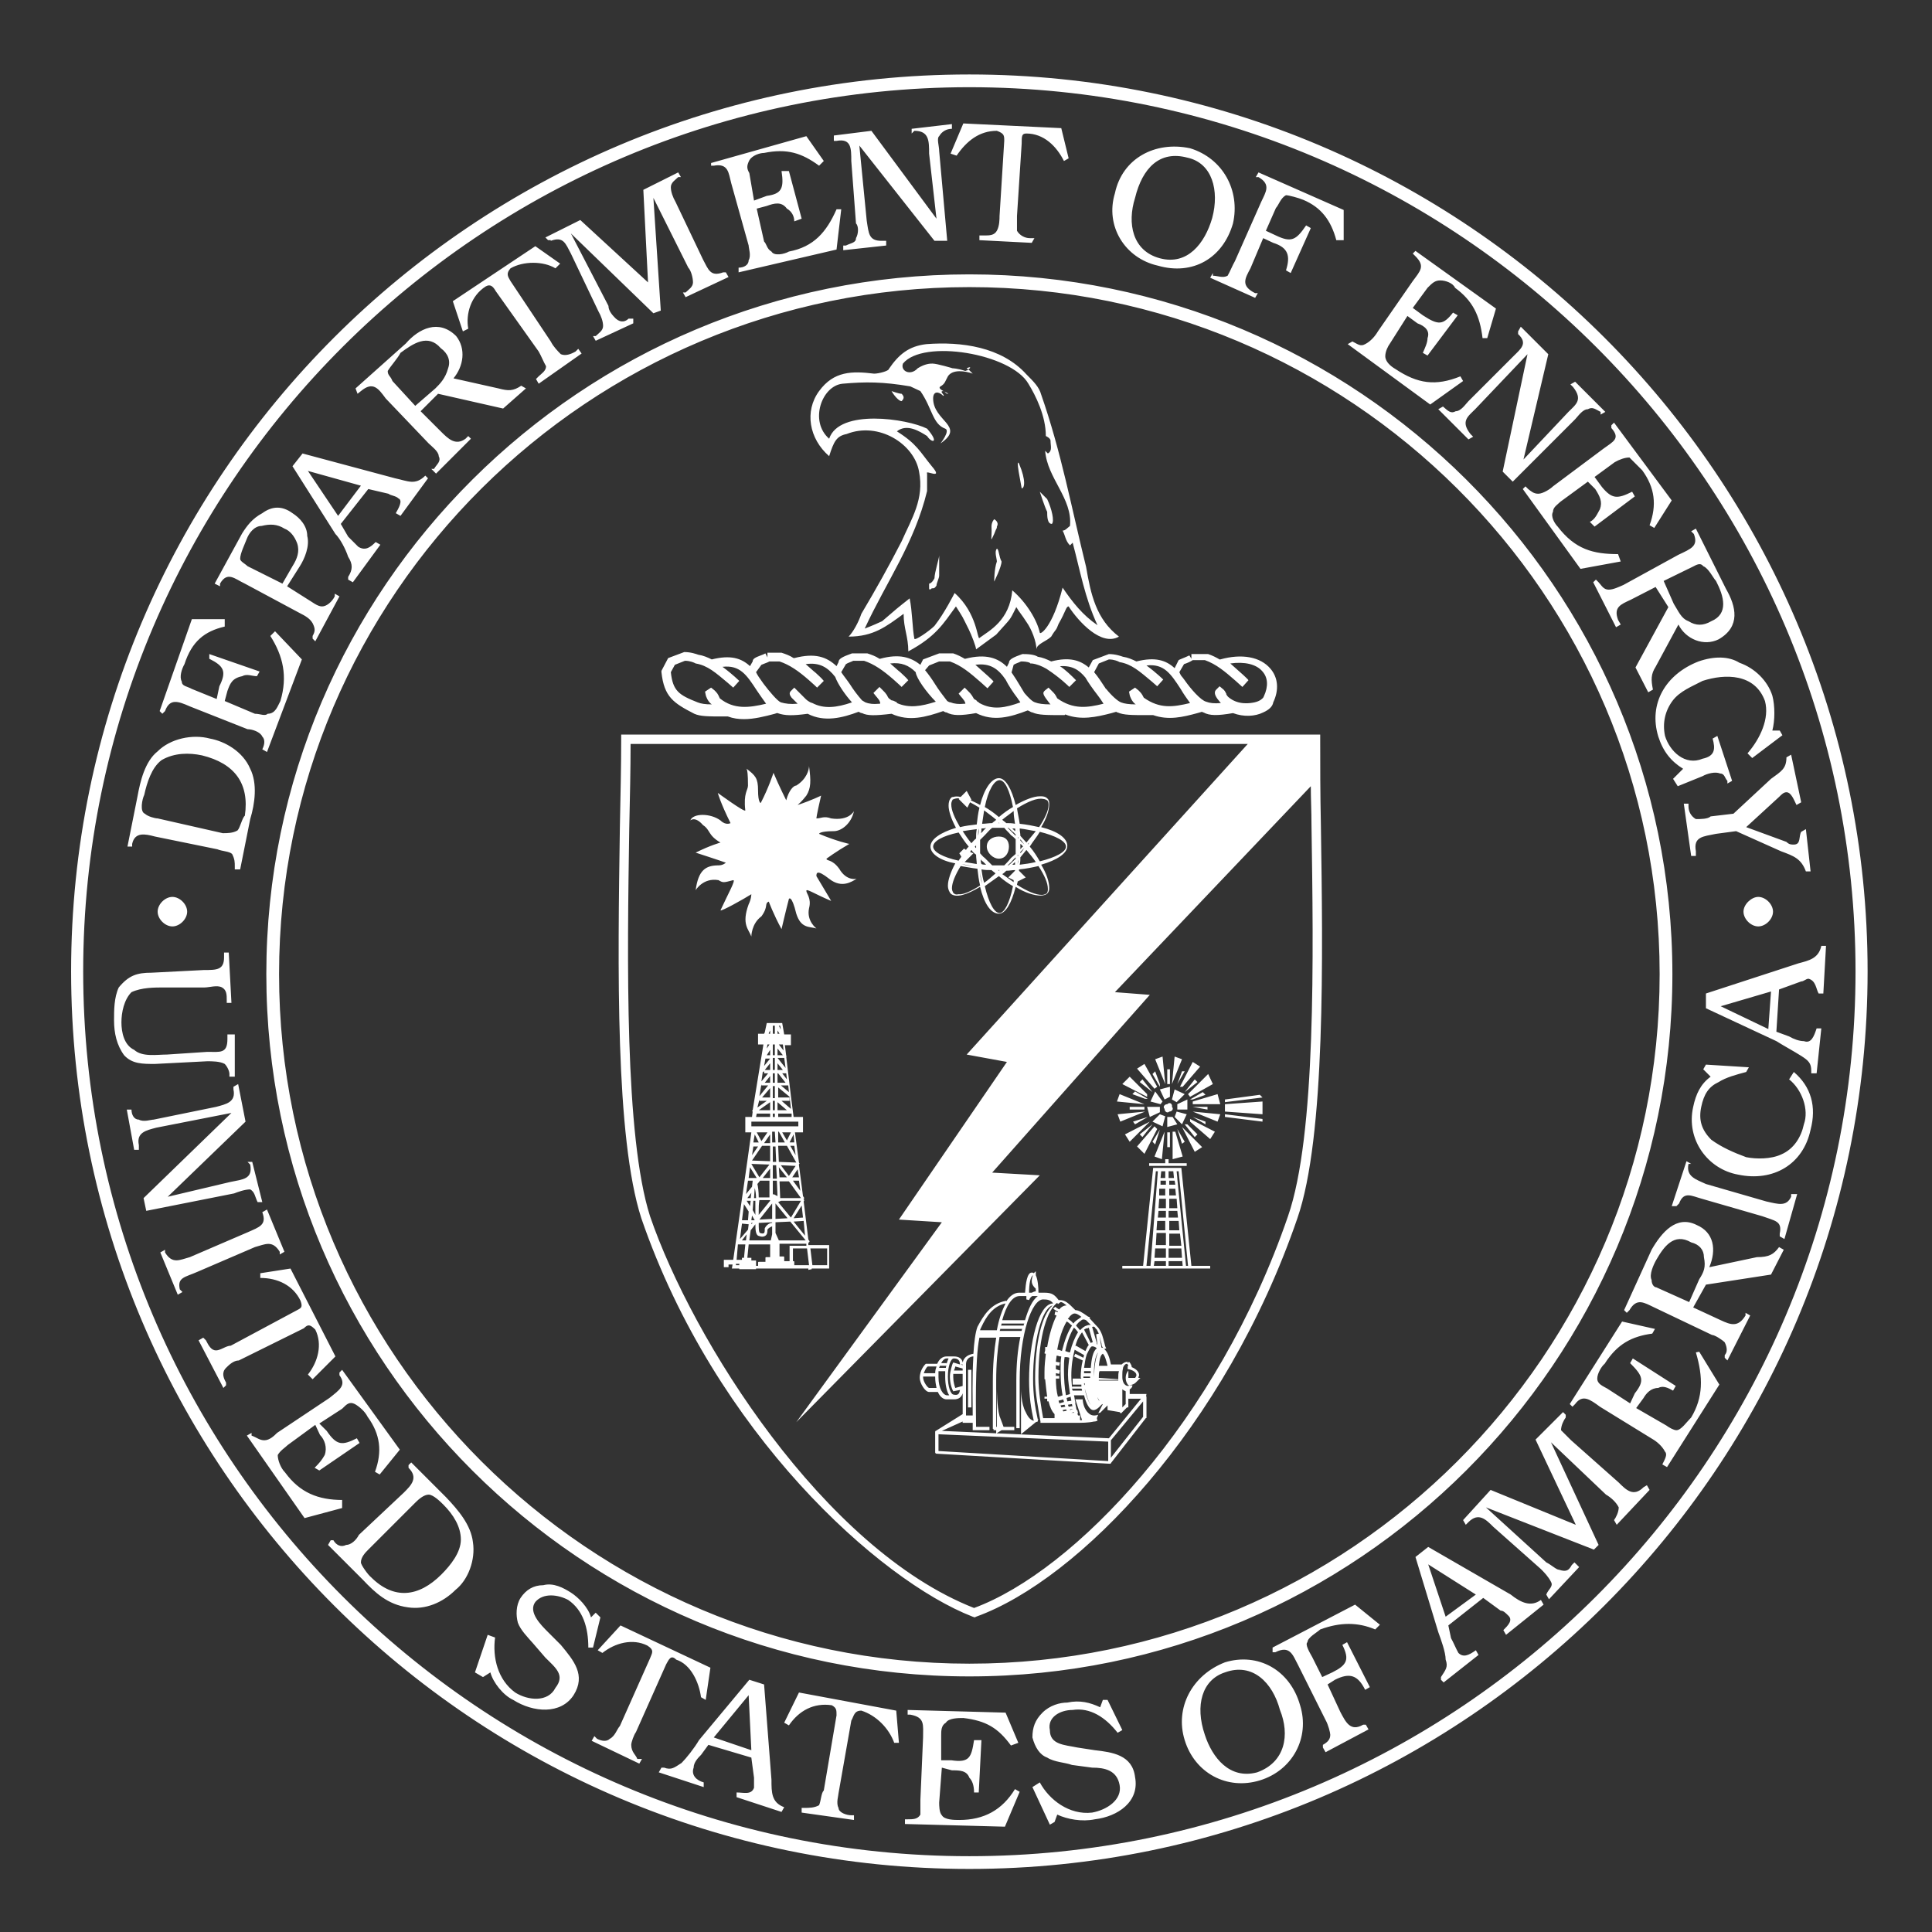 <svg xmlns="http://www.w3.org/2000/svg" xml:space="preserve" viewBox="0 0 288 288"><rect x="0" y="0" width="288" height="288" fill="#333333" stroke="none"/><path d="M150.4 126.2c0 .9-.5 1.8-1.5 1.8-.9 0-1.8-.9-1.8-1.8 0-1 .9-1.5 1.8-1.5 1 0 1.5.6 1.5 1.5m32.2 39.5 5.6.4v-1.9l-5.6.4zm0-1.8v.4l5.6-.7-.4-.4zm0 2.6 5.6.7v-.4l-5.6-.7zm-8.2-3V162l-1.5.4.7 1.5zm-.4 3v1.5l1.5-.4-.7-1.1zm1.5-1.1h1.5v-1.5l-1.5.7zm-4.1 1.1 1.5-.7v-.8H171zm5.2-3.4-1.5-.7-.4 1.5.7.4zm-3.3 1.1-1.1-1.5-.7 1.5 1.5.4zm1.8 2.3 1.1 1.1.7-1.5-1.5-.4zm-2.2-.4-1.1 1.1 1.5.7.4-1.5zm1.1-1.5c-.4 0-.7.4-.4.7 0 .4.4.7.7.4.4 0 .7-.4.4-.7.1-.4-.3-.8-.7-.4m3.8-.7 1.9-.7-.4-.4-1.9 1.1zm-4.5-6.4-1.1.4 1.5 3.7zm1.1 1.9h-.4v2.2h.4zm.7-1.9-.4 4.1 1.5-3.7zm3 3.4-1.5 1.9 1.9-1.5zm-.7 2.6 3.4-1.9-.7-1.5-3 3zm-1.9-1.9 1.1-1.9h-.4zm.8.4 2.6-3-1.1-.7-1.9 3.7zm-3.4-.4-.7-1.9-.4.4 1.1 1.9zm-2.2 4.1-4.1.4.4 1.1zm-2.3-.3h2.2v-.4h-2.2zm-1.5-2.3-.4 1.1 4.1.4zm3-1.8 1.9 1.5-1.5-1.9zm2.6.7-1.9-3.4-1.1.7 2.6 3zm-3.7 1.1 1.9.7h.4l-1.9-1.1zm2.2 0-2.6-2.6-1.1 1.1 3.7 1.9zm-1.8 4.5 1.9-1.1-2.2.7zm5.6 1.1v4.1l1.5-.4-1.1-3.7zm-.8 2.3h.4v-2.2h-.4zm-.4-2.3-1.5 3.7 1.1.4zm-3.3.8 1.5-1.9-1.9 1.5zm-1.9.7 3-3-3.7 1.9zm3.4 0 .4.4.7-2.2zm.7-1.9-.4-.4-2.6 3 1.1 1.1zm4.1 1.9-1.1-1.9.7 2.2zm1.2-6v.4h4.1l-.4-1.5zm0 .8 2.2.4v-.4zm3.7 2.2.4-1.1-4.1-.4zm-4.9.4 1.5 1.9.4-.4-1.5-1.5zm2.6 3.4-3-3 1.9 3.7zm-1.4-4.5 1.9 1.1v-.4zm-.4.7 3 2.6.7-1.1-3.7-1.9zm-66.2-52.6c.1 0 .1.1.2.1-.1-.1-.2-.1-.2-.1m.8 18.7s0 .7-.4 1.5c-1.1 3 0 3.7.4 4.8 0 0 0-1.9 1.5-3 1.1-1.5.4-1.9 1.1-2.2 0 0 .7 1.9 1.9 4.1 0 0 .7-3 1.1-4.5 0 0 .4-.7 1.1 2.2.7 2.2 1.9 1.9 3 2.2 0 0-1.5-1.1-1.1-3 .4-1.5-.4-2.2-.4-2.6s1.1.4 3.7 1.5c0 0-.4-.7-2.2-3.7 0-.4 0-1.1 1.9.4s3.4.4 4.1 0c0 0-1.5.4-2.6-1.5-1.1-1.5-1.9-1.1-1.9-1.5 0 0 1.5-1.1 3.4-2.2 0 0-1.9-.4-4.5-1.5 0 0 0-.4 2.2-.4 1.1 0 2.6-1.1 3-3 0 0-.7 1.5-3.4 1.1-1.1-.4-1.5 0-2.2 0 0 0 0-.4.7-3.4 0 0-1.4.7-3.5 1.4.2-.2.6-.5 1.3-1.4.7-1.1.7-2.2.4-4.4 0 .5-.3 1.9-1.9 2.9-.4 0-1.1.7-1.5 2.2 0 0-1.1-2.2-1.9-4.1 0 0-.7 2.2-1.9 4.5 0 0-.4 0-.4-1.9 0-1.8-.4-2.2-1.7-3.2.1.2.2.8.2 2.5 0 .7-.7 1.1-.4 3.7 0 .4-4.1-2.6-4.1-2.6s.4 1.5 1.9 4.5c0 0-.7.4-1.5-.4-1.5-1.1-4.1-1.1-4.5 0 0 0 .7-.7 1.9.7 1.1.7.7 1.5 2.6 2.6 0 0-1.5.4-3.7 1.5 0 0 3.4 1.1 4.5 1.5 0 0-.4.4-1.1.4-1.9 0-3 .7-3.4 3.7 0 0 1.1-1.9 3.4-1.5.7.4.7.4 2.2 0 .4 0-.7 1.9-1.9 4.5.1.2 3.5-1.7 4.6-2.4m8.6-19c0-.2 0-.3 0 0m22-91.1c1.5-2.2 3.4-3.7 6-3.7 1.1.4 1.1.7 1.1 1.5l-.7 11.2c0 .4 0 1.5-.4 2.2s-1.1.7-1.9.7h-.7v.7l7.8.4.4-.7h-.7c-.7 0-1.5-.4-1.9-1.1v-2.2l.7-10.8c0-1.1 0-1.5.7-1.5 2.6 0 4.5 1.9 5.6 4.1l.7-.4-1.1-4.5-14.6-.7-1.9 4.5zm23.6 5.6c1.1-5.2 6-7.8 11.2-6.7 4.9 1.5 7.5 6.3 6.4 11.2-1.5 5.2-6 7.8-11.2 6.3-4.9-1.1-7.9-5.9-6.4-10.8m6.7 9.7c4.1 1.1 6.7-2.2 7.8-6 1.1-4.1 0-8.2-3.7-9-4.1-1.1-6.7 1.5-7.8 6-1.2 3.8-.4 7.9 3.7 9m11.2.4c-.4.7-.7 1.5-1.1 2.2-.7.4-1.5 0-2.2 0v-.4l-.4.7 6.7 3 .4-.7h-.4c-2.2-1.1-1.5-2.2-.7-3.7l1.9-4.5 1.5.7c2.2.7 2.6 1.9 1.9 4.1l.7.4 3-6.7-.7-.4c-1.5 2.2-2.2 2.6-4.5 1.5l-1.5-.7 1.5-3.4c.4-.4.7-1.5 1.5-1.9.4 0 1.9.4 2.6.7 2.6 1.1 4.1 3 4.9 6h1.1v-4.5l-12.7-5.6-.4.7h.4c1.9 1.1 1.1 2.2.4 3.7zm34 17.9-.4-.7c-3.7 1.5-6.4 1.1-9.7-1.1-.7-.4-1.5-1.1-1.5-1.9 0-.7.4-1.5.7-1.9l2.6-4.1 1.5 1.1c1.1.4 1.9 1.1 1.5 2.2 0 .7-.4 1.5-.7 2.2l.7.4 4.5-6-.7-.4c-1.5 1.9-2.2 1.9-4.5.4l-1.5-1.1 2.2-3c.7-.7 1.1-1.1 1.9-1.1s1.9.4 2.2 1.1c2.6 1.9 3.7 4.1 4.1 7.5h.7L223 46l-12-8.6-.4.4.4.4c1.5 1.5.7 2.2-.4 3.7l-5.2 7.5c-.4.7-1.1 1.5-1.9 1.9-.7.4-1.1 0-1.9-.4l-.7.4 12.3 9zm7.5-3.7-6.7 6.7c-.4.4-1.1 1.5-1.9 1.5-.7.4-1.1 0-1.9-.7l-.7.4 4.5 4.5.7-.4-.4-.4c-1.5-1.9-.4-2.6.7-3.7l7.8-8.2-3.7 17.5 1.5 1.5 9.3-9.3c.4-.4 1.1-1.5 1.9-1.5.7-.4 1.1 0 1.9.4v.4l.7-.4-4.5-4.5-.7.4.4.4c1.5 1.9.4 2.6-.7 3.7l-6.7 7.1 3.7-15.7-4.1-4.1-.4.7v.4c1.5 1.4.4 2.2-.7 3.3M239 66.9l-7.5 5.6c-.4.4-1.5 1.1-2.2 1.1s-1.1-.4-1.5-.7l-.4-.4-.4.4 8.6 11.9 6-1.1-.4-1.1c-3.7 0-6.4-.7-9-4.1-.4-.4-1.1-1.5-.7-2.2 0-.7.7-1.1 1.1-1.5l4.1-3 1.1 1.1c.7 1.1 1.1 1.9.7 3-.4.7-.7 1.5-1.5 1.9l.7.7 6-4.5-.4-.7c-2.2 1.1-3 1.1-4.5-.7l-1.1-1.5 3-2.2c.7-.4 1.5-.7 2.2-.7l1.9 1.9c1.9 2.6 2.2 5.2 1.1 8.2l.7.4 2.6-4.1-8.6-11.6-.4.4v.4c1.4 1.6.3 2-1.2 3.1m13.5 12.7-.4-.4.7-.4 4.5 9c1.5 2.6 2.2 5.6-1.1 7.5-2.2 1.1-4.9 0-6-2.2l-3.4 6.3c-.7 1.1-.7 1.9-.4 3.4l-.7.4-1.9-3.7 4.9-9-1.9-3-3.7 1.9c-1.5.7-2.6 1.1-1.9 3l.4.7-.7.4-3.4-6.7.4-.4.4.4c.4.4.7 1.1 1.5 1.1.7 0 1.5-.4 2.2-.7l8.2-4.5c1.9-.9 3-1.3 2.3-3.1m0 4.8-4.5 2.2 1.5 3.4c.7 1.1 1.1 2.2 2.2 2.6 1.1.7 2.2.7 3.4 0 2.6-1.1 1.9-3.7.7-6-.4-.4-1.1-1.9-1.9-2.2-.3-.4-.7-.4-1.4 0m.7 14.2c-4.9 1.9-7.5 6.3-6 11.2.7 2.2 1.9 3.7 3.7 4.8l-1.5 1.5.7 1.1 3.7-1.5c.7-.4 1.9-.7 2.6-.4.7 0 .7.7 1.1 1.1v.4l.7-.4-2.2-6.7-.7.4c.4 1.5.4 2.6-1.5 3-2.6 1.1-4.9-1.1-5.6-3.4-.4-1.9 0-3.7 1.1-5.2s3-2.2 4.5-3c3.4-1.1 7.8-1.1 9.3 3 .7 2.6-.7 5.6-2.6 7.8l.7.7 4.5-3.4-.4-.7h-1.1c.4-1.5.4-3.7 0-5.2-.7-2.2-2.6-4.1-4.9-4.9-1.6-1-3.8-1-6.1-.2m10.8 17.5-5.6 5.2-3.4.4c-.4.4-1.5.4-2.2.4-.7-.4-1.1-1.1-1.1-1.9v-.4h-.7l1.1 7.8h.7v-.7c-.4-2.2 1.1-2.2 3-2.6l3-.4 6.7 3c1.9.7 3 1.1 3.7 3h.7l-.7-6.3-.7.4c-.4.7 0 1.9-1.1 1.9-.4 0-.7 0-1.1-.4l-6-2.2 4.9-4.5c.4-.4.7-.7 1.1-.7.7 0 1.1 1.1 1.5 1.9l.7-.4-1.5-7.1-.7.4c0 1.7-.8 2.1-2.3 3.2M19.7 126.2H19l1.5-7.5c.4-2.2 1.1-5.2 3-6.7 1.9-1.9 5.2-2.6 7.8-1.9 2.2.4 4.9 1.9 6 4.5 1.1 2.2.7 5.2 0 7.5l-1.5 7.5H35v-.4c0-.7 0-1.1-.4-1.9-.4-.4-1.5-.4-2.2-.7l-9.3-1.9c-1.5-.4-3-.7-3.4 1.1zm1.9-4.9c.4.4 1.5.7 1.9.7l9.7 2.2c.7 0 1.5 0 2.2-.4.4-.4.7-1.9 1.1-2.2.7-4.8-1.5-7.8-6.4-9-1.9-.4-4.1-.4-6 .7-1.5 1.1-2.2 3.4-2.6 5.2-.3.6-.7 2.5.1 2.8m3-15.3c.7-1.9 1.9-1.5 3.7-.7l8.6 3.4c.7 0 1.9.4 2.2 1.1.4.4.4 1.1 0 1.9l.7.4L45 98.3l-4-4.2-.7.7c1.9 3 2.6 6 1.5 9.7-.4.7-.7 1.9-1.9 1.9-.4.4-1.1 0-1.9 0l-4.5-1.9.4-1.5c.4-1.1.7-1.9 2.2-2.2.7-.4 1.5 0 2.2 0l.4-.7-7.5-2.6v.7c2.2 1.1 2.6 1.9 1.5 4.1l-.4 1.9-3.7-1.5c-.7-.4-1.5-.4-1.5-1.1-.4-.7 0-1.9.4-2.6 1.1-3.4 3-4.9 6-5.6v-1.1h-4.9L23.8 106l.4.4zm8.2-18.6L32 87l4.1-7.5c.7-1.1 1.5-2.2 3-3q2.25-1.65 4.5 0c1.1.7 2.2 1.9 2.2 3.4.4 1.5-.4 3.4-1.1 4.5l-1.9 3 3 1.9c.7.4 1.5 1.1 2.2 1.1s1.5-.7 1.9-1.5v-.4l.7.4-3.6 6.7-.4-.4v-.4c.4-.7.4-1.1 0-1.9-.4-.7-1.1-1.1-1.9-1.5L36.5 87c-1.5-.7-2.6-1.9-3.7 0zm3-4.1c0 .4.7.7 1.1 1.1l5.2 2.6 1.5-2.6c.7-1.1 1.1-2.2.7-3.4-.4-1.1-1.1-1.9-1.9-2.2-1.1-.7-2.2-.7-3.4-.4-1.1 0-1.9 1.1-2.2 1.9s-1 2.2-1 3M50 79.6l-6.4-10.1 1.5-1.9 13.8 3.7c1.9.4 3 1.1 4.5-.4l.4.4-4.1 5.6-.7-.4c.4-.7 1.1-1.9.4-2.2-.4-.4-1.1-.4-1.5-.7l-3-.7-4.1 5.2 1.1 1.9 1.5 1.5c1.1.7 1.9 0 2.6-.7l.7.4-4.1 5.6-.7-.4V86c.7-1.1.7-1.9 0-3-.4-1.2-1.2-2.7-1.9-3.4m-4.1-9.4 4.5 6.7 3.4-4.5zm7.4-11.5-.3-.8 7.5-6.7c1.9-2.2 4.9-3.7 7.5-1.1 1.5 1.9 1.1 4.5-.4 6.3l6.7 1.5c1.5.4 2.2.4 3.4-.4l.7.4-3.4 3-9.7-2.2-2.6 2.6 3 3c1.1 1.1 2.2 2.2 3.7 1.1l.4-.4.4.4-5.2 5.2-.7-.7h.4c.4-.7 1.1-1.1.7-1.9 0-.7-1.1-1.5-1.5-1.9l-6.4-6.7c-1.1-1.5-1.9-2.6-3.7-1.1zm4.5-3.4c0 .7.4.7.7 1.5l3.4 3.7 3-2.6c.7-.7 1.5-1.5 1.9-3 .4-1.1 0-2.2-1.1-3-1.9-2.2-4.1-.7-6 .7-.4.8-1.5 2-1.9 2.7m12-6.3c-.4-2.2.4-4.9 2.6-6.3.7-.4 1.1 0 1.5.7l6.4 9c.4.7.7 1.5 1.1 2.2 0 .7-.7 1.1-1.1 1.5l-.4.4.4.7 6.4-4.5-.5-.7-.4.4c-.7.4-1.5.7-2.2.4-.4-.4-1.1-1.1-1.5-1.9l-6-9c-.4-.7-.7-1.1 0-1.9 1.9-1.1 4.9-1.1 6.7 0l.7-.7-3.7-2.6-12.3 8.2 1.5 4.5zm12.3-13.1c1.9-.7 2.2.4 3 1.9l4.1 8.6c.4.7.7 1.5.7 2.2s-.7 1.1-1.1 1.5h-.4l.4.7 5.6-2.6v-.7h-.7c-.4.4-1.1.7-1.9 0-.4-.4-1.1-1.1-1.1-1.9l-5.6-10.8 12.3 11.9 1.1-.4-1.1-16.8 5.2 10.4c.4.4.7 1.5.7 2.2s-.7 1.1-1.1 1.5h-.4l.4.7 6.4-3-.4-.7h-.4c-1.9.7-2.2-.4-3-1.9l-4.1-8.6c-.4-.7-.7-1.5-.7-2.2s.7-1.1 1.1-1.5h.4l-.4-.7-5.2 2.6.7 13.8-10.1-9.3-5.2 2.6.4.4h.4zm26.9-8.6 2.6 9.3c0 .4.4 1.5 0 2.2 0 .7-.7 1.1-1.5 1.1v.7l14.6-3.4.7-6h-.7c-1.5 3.4-3.4 5.6-7.1 6.3-.7.4-2.2.7-2.6 0-.7-.4-.7-1.1-1.1-1.5l-1.1-4.9 1.5-.4c1.1-.4 2.2-.7 3 .4.7.4 1.1 1.1 1.1 1.9l1.1-.4-1.9-7.1h-1.1c.4 2.6 0 3.4-2.2 3.7l-1.9.7-.7-4.1c-.4-.7-.4-1.1 0-1.9.4-.7 1.5-1.1 2.2-1.1 3.4-.7 5.6 0 8.2 1.9l.7-.7-2.6-3.7-14.2 4v.4h.4c2.2-.4 2.2 1.1 2.6 2.6m17.9-3.3.7 9.3c.4.4.4 1.5 0 2.2 0 .7-.7.7-1.5 1.1h-.4v.7l6.4-.7v-.7h-.7c-1.9 0-1.9-1.1-2.2-3l-1.1-11.2 11.2 14.2h1.9L140 22.5c0-.7-.4-1.9 0-2.2.4-.7 1.1-1.1 1.9-1.1v-.7l-6 .7v.7l.4-.4c2.2 0 2.2 1.5 2.2 3.4l1.1 9.7-9.7-13.1-5.6.7v.8h.4c2.2-.4 2.2 1.1 2.2 3M23.1 158.6l7.8-.4c.7 0 1.9 0 2.6.4.4.4.7 1.1.7 1.5v.4h.8v-6.3h-1.1v.7c0 2.2-1.1 1.9-3 1.9l-6 .4c-1.5 0-3.7.4-4.9-.7-1.5-.7-1.9-2.6-1.9-4.1s.4-3.4 1.5-4.5c1.5-.7 3.4-.7 4.9-.7h6c.7 0 1.9-.4 2.6 0s.7 1.1.7 1.9v.4h.7l-.4-7.5h-.7v.7c0 1.9-1.1 1.9-3 1.9l-7.8.4c-2.2 0-3.4.4-4.9 2.2-.7 1.5-.7 3.4-.7 4.9 0 1.9.4 3.7 1.5 5.2 1.2 1.3 2.7 1.3 4.6 1.3M143 271.3c-.7 0-2.2 0-2.6-.7-.4-.4-.4-1.5-.4-1.9l.4-5.2 1.5.4c1.1 0 2.2 0 2.6 1.1.4.4.7 1.1.7 2.2h.7l.4-7.8h-1.1c-.4 2.6-.7 3.4-3.4 3h-1.5v-3.7c0-.7 0-1.5.7-1.9.4-.7 1.9-.7 2.6-.7 3.4.4 5.2 1.5 7.1 4.1l1.1-.4-1.9-4.5-14.6-.4v.7h.4c2.2.4 1.9 1.5 1.9 3.4l-.4 9.3v2.2c-.4.7-1.1.7-1.9.7h-.4v.7l14.9.4 2.2-5.2-.7-.4c-1.9 3.1-4.6 4.6-8.3 4.6m-105.7-94c.7.4.7 1.1 1.1 1.9h.7l-1.5-6h-.7l.4.4c.4 2.2-1.1 2.2-3 2.6l-9.3 2.2 11.6-11.2-1.1-5.6-.7.4v.4c.4 1.9-1.1 2.2-2.6 2.6l-9.3 1.9c-.4 0-1.5.4-2.2 0-.7 0-1.1-.7-1.1-1.5h-.7l1.1 6h.7v-.7c-.4-1.9 1.1-2.2 2.6-2.6l11.2-2.2-13.1 12.7.4 1.9 13.1-2.6c.5-.2 1.6-.6 2.4-.6m-7.9 12.3 8.6-3.7c1.5-.4 2.6-1.1 3.7.7v.4l.7-.4-2.6-6.3-.7.4c.7 1.9-.4 2.2-2.2 3l-8.6 3.7c-1.5.4-2.6 1.1-3.7-.7v-.4l-.7.4 2.6 6.3.7-.4-.4-.4c-.4-1.8.8-1.8 2.6-2.6m17.6 8.6c1.1 2.2.4 4.8-1.1 6.7l.7.7 3.4-3.4-6.7-13.1-4.5.7v.7c2.6 0 4.9 1.1 6 3.4.4 1.1 0 1.1-.7 1.5l-9.7 5.2c-.7 0-1.5.7-2.2.7s-1.1-.7-1.5-1.5l-.4-.4-.7.4 3.7 7.1.4-.4v-.4c-.4-.7-.7-1.5 0-2.2.4-.4 1.1-1.1 1.9-1.1l9.7-4.8c.6-.6.9-.6 1.7.2m4.1 25.4c-3.7 0-6.4-1.1-8.6-4.1-.7-.7-1.1-1.9-1.1-2.6.4-.7 1.1-1.1 1.5-1.5l4.1-3 .7 1.5c.7.7 1.1 1.9.7 3-.4.7-.7 1.1-1.5 1.9l.7.4 6-4.1-.4-.7c-2.2 1.1-3 1.1-4.5-1.1l-1.1-1.1L51 210c.7-.7 1.1-1.1 1.9-.7.7.4 1.5 1.1 1.9 1.9 1.9 2.6 2.2 5.2 1.1 8.2l.7.4 3-3.7-8.6-11.9-.4.4v.4c1.1 1.5 0 2.2-1.5 3.4l-7.8 5.2c-.4.4-1.1 1.1-1.9 1.1-.7 0-1.1-.4-1.9-.7v-.4l-.7.4 8.6 12.3 5.6-1.5v-1.2zm19.4 6.3c.4 2.6-.7 5.6-2.6 7.1-1.9 1.9-4.5 3-7.1 2.6-3-.4-4.9-2.2-6.7-4.1l-5.2-5.2.4-.7h.4c.4.7 1.1 1.1 1.9.7.7 0 1.5-.7 1.9-1.5l6.7-6.3c1.1-1.1 2.2-2.2.7-3.7v-.4l.4-.4 5.2 5.2c1.8 1.9 3.7 4.1 4 6.7m-1.8-.4c0-1.9-1.1-3.7-2.6-5.2-.4-.4-1.5-1.5-2.2-1.5s-1.5.7-1.9 1.1l-7.1 7.1c-.4.4-1.1 1.1-1.1 1.9 0 .4 1.1 1.9 1.5 2.2 3.4 3.4 7.1 3 10.5-.4 1.4-1.4 2.9-3.3 2.9-5.2m16 9c2.2 1.5 3 4.1 3 7.1h.7l1.1-4.5-.7-.7-.7.7c-.4-1.5-1.9-3-3-3.7s-2.6-1.5-4.1-1.1c-1.5 0-2.6.7-3.4 1.9-.7 1.1-.7 2.6-.4 3.7.4 1.1 1.5 2.2 2.2 3l1.9 2.2c1.5 1.5 3 2.6 1.5 4.5-1.1 2.2-4.1 1.9-6 .7-2.6-1.9-3.4-5.2-3-8.2l-1.1-.4-1.9 5.6 1.2.7 1.1-.7c.4 1.5 1.9 3.4 3.4 4.1 3 1.9 7.1 2.2 9-.7 1.9-3 0-5.2-1.9-7.5l-1.9-1.9c-1.1-1.1-3-3-1.9-4.5 1.2-1.4 3.4-1.1 4.9-.3m9.4 21.6c0-.4.4-1.5.7-1.9l4.5-10.1c.4-.7.7-1.5 1.5-.7 2.2.7 3.4 3.4 3.7 5.6l.7.4.7-4.8-13.4-6.3-3.4 3.7.7.4c1.9-1.5 4.5-2.2 6.7-1.1 1.1.7.7 1.1.4 1.9l-4.5 10.1c-.4.4-.7 1.5-1.5 1.9-.4.4-1.1.4-1.9 0l-.4-.4-.4.7 7.1 3.4.4-.7H95c-.2-.6-.9-1-.9-2.1m22.8 9.3-.4.7-6.7-2.2v-.7c1.1 0 2.2.4 2.6-.7V265l-.4-3-6.4-1.9-1.1 1.5c-.4.4-1.1 1.1-1.1 1.9-.4 1.1.4 1.9 1.5 2.2v.7l-6.7-2.2.4-.7h.4c1.1.4 1.5 0 2.6-.7.7-.7 1.9-2.2 2.6-3.4l7.5-9 2.2.7 1.1 14.2c0 1.9 0 3.4 1.9 4.1m-4.9-8.5-.4-8.2-5.2 6.3zm7.1-8.6-2.2 4.5.7.4c1.5-2.2 3.7-3.4 6.4-3 .7.4.7.7.7 1.5l-1.9 11.2c-.4.4-.4 1.5-.7 2.2-.7.4-1.5.4-2.2.4h-.4v.7l7.8 1.1v-.7h-.4c-.7 0-1.9-.4-1.9-1.1-.4-.7 0-1.9 0-2.2l1.9-10.8c.4-.7.4-1.5 1.5-1.5 2.2.7 4.1 2.6 4.9 4.8h.7l-.4-4.8zm44.1 8.6-2.6-.4c-1.9-.4-4.1-.4-4.1-2.6-.4-1.9 1.5-3 3.4-3 2.6-.4 4.9 1.1 6.7 3.4l.7-.4-2.2-4.5h-.7l-.4 1.1c-1.5-.7-3-1.1-4.9-.7-1.1 0-2.6.4-3.7 1.5s-1.5 2.2-1.5 3.7c.4 1.5 1.1 2.6 2.2 3 1.1.7 2.6.7 3.7 1.1l3 .4c1.9 0 3.7.4 4.1 2.6s-1.9 3.7-4.1 4.1c-3.4.4-6.4-1.9-7.8-4.5l-1.1.7 2.6 5.6.7-.4.4-1.1c1.5.7 3.7 1.1 5.6.7 3.4-.4 6.7-2.6 6-6.3-.4-3.3-3.4-3.7-6-4m30.6-6.7c1.5 4.8-1.1 9.7-6 11.2s-9.7-1.1-11.2-6c-1.5-4.8 1.1-9.7 6-11.6 4.9-1.5 9.7 1.1 11.2 6.4m-3 .7c-1.1-4.1-4.1-7.1-8.2-5.6-3.4 1.1-4.5 4.9-3 9.3 1.1 3.4 3.7 6.7 7.8 5.6 4.2-1.5 4.9-5.6 3.4-9.3m-1.1-9.3v.7h.4c2.2-1.1 2.6.4 3.4 1.9l4.1 8.2c.4.7.7 1.9.7 2.2 0 .7-.4 1.1-1.1 1.5v.4l.4.7 6.4-3.4-.4-.7h-.4c-1.9 1.1-2.6-.4-3.4-1.9l-1.9-4.1 1.1-.7c2.2-1.1 3.4-.7 4.5 1.5l.7-.4-3.4-6.7-.7.4c1.1 2.2.7 3-1.5 4.1l-1.5.7-1.5-3c-.4-.7-1.1-1.9-.7-2.2 0-.7 1.5-1.5 1.9-1.9 3-1.1 5.6-1.1 8.2 0l.7-.7-3.7-3zm40-7.1.4.7-5.6 4.5-.4-.7c.7-.7 1.5-1.5.7-2.2-.4-.4-.7-.7-1.1-.7l-2.6-1.9-5.2 4.1.4 1.9c.4.7.7 1.5 1.1 2.2.7.7 1.5.4 2.6-.4l.4.7-5.2 4.1-.4-.4v-.4c.7-1.1 1.1-1.5.7-2.6 0-1.1-.7-3-1.1-4.1l-3.4-11.2 1.9-1.5 12.3 7.1c1.5 1.2 3 1.9 4.5.8m-9.7-.8-7.1-4.5 2.6 7.8zm32.8-36.1c1.1 3.7 1.1 6.7-.7 9.7-.7.7-1.5 1.9-2.2 1.9-.4 0-1.1-.4-1.5-.7l-4.5-2.6 1.1-1.5c.4-.7 1.1-1.5 2.2-1.5.7-.4 1.5 0 2.2.4l.4-.7-6.4-4.1-.4.7c1.9 1.9 2.2 2.6.7 4.5l-.7 1.5-3.4-2.2c-.7-.4-1.5-.7-1.5-1.5s.7-1.9 1.1-2.2c1.9-3 4.1-4.1 7.1-4.5l.4-.7-4.9-1.1-7.8 12.3.4.4.4-.4c1.1-1.5 2.2-.7 3.7.4l7.8 4.8c.7.4 1.5 1.1 1.9 1.9.4.4 0 1.1-.4 1.9l.7.4 7.8-12.3-3-4.9zm12.4-15.7.7.4-1.9 3.7-9.7 1.5-1.9 3.4 4.1 1.9c1.5.7 2.6 1.1 3.7-.7v-.4l.7.4-3.4 6.7-.4-.4v-.4c.4-.4.4-1.1 0-1.9-.4-.4-1.5-1.1-1.9-1.1l-8.6-4.1c-1.5-.7-2.6-1.5-3.7.4l-.4.4-.4-.4 4.1-9c1.5-2.6 3.7-5.2 6.7-3.7 2.6 1.1 3 3.7 1.9 6.3l7.1-1.5c1.8 0 2.5-.4 3.3-1.5m-11.2 1.5c0-1.1-.7-1.9-1.9-2.2-2.6-1.5-4.1.7-5.2 2.6-.4.7-1.1 2.2-.7 3 0 .7.4 1.1.7 1.1l4.9 2.2 1.5-3.4c.7-1.1 1-1.8.7-3.3m13-9c-.7 1.5-1.9 1.1-3.7.7l-9-2.6c-1.5-.7-3-1.1-2.6-3h.4l-.7-.4-2.2 6.7h.7l.4-.4c.7-1.9 1.9-1.1 3.4-.7l9 2.6c1.9.7 3 .7 2.6 2.6v.4l.7.4 1.9-6.7h-.9zm.4-18.6-.7 1.1c1.9 1.5 3 4.5 2.2 6.7-.4 1.9-1.5 3.7-3.4 4.5-1.5.7-3.7.7-5.2.4-1.9-.7-3.7-1.5-5.2-2.6-1.5-1.5-1.9-3-1.5-4.9s1.1-3 2.6-3.7c1.1-.7 2.6-1.1 4.1-1.5l.4-.7-6.4-.4-.4.7 1.1 1.1c-1.5 1.1-2.2 2.6-2.6 4.5-1.1 4.9 2.2 9.3 6.7 10.1 5.2 1.1 9.7-1.5 10.8-6.7.9-3.4.1-6.4-2.5-8.6m-2.2-12.3-.4 6.3 1.9.7c.7.4 1.5.7 2.2.7 1.1.4 1.5-.7 1.9-1.9h.7l-.7 6.7h-.8v-.4c0-1.1-.4-1.5-1.5-2.2s-2.6-1.5-3.7-2.2l-10.5-4.9v-2.2l13.8-4.5c1.5-.4 3-.7 3.4-2.6h.7l-.4 7.1h-.7c-.4-.7-.4-1.9-1.5-2.2-.4 0-.7.4-1.1.4zm-1.2.3-7.5 2.2 7.1 3.4zm-19 73.9c-1.5 1.5-2.6.4-3.7-.7l-7.1-6.3-1.5-1.5c0-.7.4-1.5.7-1.9v-.4l-.4-.4-4.1 4.1 6 12.7-12.7-5.2-4.1 4.5.4.7.4-.4c1.5-1.5 2.6-.4 3.7.7l7.1 6.3c.4.4 1.1 1.1 1.5 1.9.4.7-.4 1.1-.7 1.9l.4.7 4.5-4.8-.7-.7-.4.4c-.4.7-.7 1.1-1.9.7-.4 0-1.1-.7-1.9-1.1l-9-8.2 16.1 6.3.7-.7-7.1-15.3 8.2 7.8c.7.4 1.5 1.1 1.9 1.9 0 .7-.4 1.5-.7 1.9l.4.7 4.9-5.2-.4-.7zM23.5 135.9c0 1.1 1.1 2.2 2.2 2.2s2.2-1.1 2.2-2.2-1.1-2.2-2.2-2.2-2.2 1.1-2.2 2.2m236.4 0c0 1.1 1.1 2.2 2.2 2.2s2.2-1.1 2.2-2.2-1.1-2.2-2.2-2.2c-1 0-2.2 1.1-2.2 2.2M123.6 68c-3-2.6-3.7-6.7-1.5-9.7s4.9-3 8.2-2.6c.7 0 2.2-.4 2.2-.7 1.5-2.2 3-3.4 5.6-3.7 5.2-.4 11.2.4 14.9 4.5 1.1 1.1 1.9 1.9 2.2 3 3 8.6 4.5 16.8 6.7 25.7.7 4.1 1.5 7.8 4.9 10.4-2.6 1.5-6-2.2-7.5-4.5-.4 0-.4.7-1.5 2.6-.4 1.1-.4.7-1.1 1.9-.7.7-2.2 1.1-2.2 1.9 0-1.1-.7-3-1.5-4.1-.7-1.1-1.1-1.5-1.5-2.2-1.1 2.2-.7 1.5-3 4.1l-3 2.2c0-.4-.7-2.2-1.1-3-1.1-2.2-.7-1.5-1.9-3.4-1.9 2.6-3 4.5-7.1 6.7 0-2.2-.7-3.4-.7-5.6-2.6 1.9-4.5 3.4-8.2 3.4.7-.7 1.5-2.2 1.9-3.4 2.2-3.7 4.1-7.1 6-10.8 1.5-3.4 3.4-6.3 2.6-10.4-.7-4.1-6-7.5-10.8-5.6-1.5.3-1.9 1.1-2.6 3.3m0-2.6c1.5-4.5 11.6-3 14.6-1.5 1.9 2.2.7 2.2 0 1.1-1.1-.7-3-1.9-4.5-.7 3 1.9 3.4 3 5.2 5.2 1.9 2.2-1.1.4-.7 1.1v2.6c-1.9 7.8-6 13.4-9.3 20.5 0 0 1.1-.4 2.6-1.1 2.2-1.9 2.2-1.9 4.1-3.4.4 1.9.4 4.5.7 6 0 .4 2.2-1.1 3-1.9 1.5-1.9 3-4.9 3-4.9 3.4 3 3.4 7.1 3.7 6.7 1.5-1.1 4.5-2.6 4.9-7.1 2.2 1.9 3.7 4.5 4.1 6.3 0 .4 1.9-.7 3.4-6.7 1.5 2.2 3 4.1 5.2 5.6-1.9-4.1-2.6-8.2-3.7-12.3l-.4.4c-.7-.7-.7-1.5-1.1-2.2.4 0 .7-.4 1.1-.7.4-4.1-3.4-7.1-3.7-11.2l.4.4c.7-.4.4-1.1.4-1.9 0-.4-.7-.7-.7-.7 0-3-1.5-6-2.6-7.8-2.6-4.5-15.7-6.7-18.7-3-.4 1.1 1.1 1.9 2.2.7 1.1-.7 1.9-.7 2.2-.7.7 0 3 .7 3 .7s.7 0 1.9.4c.2-.1.4-.1.5-.2l.6.6c-1.1-.4-3-.7-3.7.4-.4.7-.4 1.1-1.1 1.5s1.5 1.1 1.1 1.1-.4-.4-.7-.4c-.7 0 .4.7 0 .7-.7-.7-1.5-.7-1.5.4 0 3.4 4.9 4.1 1.1 6.7 0 0 1.5-1.9.7-2.2-1.9-.7-1.9-3-3.7-5.6l-1.5-.7c-4.1-.7-6.7-.7-10.1-.4-3.1.3-5 5.6-2 8.2m20.5-10.5.2.2c.5-.3.4-.5-.2-.2m-9.7 4.9c.4-.4.4-.7 0-1.1-.4 0-1.5-.4-1.5-.4.4.7 1.1 1.5 1.5 1.5m13.8 19.8c.4-1.1.4-.7.4-1.1.4-.7-.4-1.1-.4-1.1s-.4.4-.4 1.1c.1 1.8-.3 2.6.4 1.1m-9.7 7.4v.7c0 .4.4 0 .4 0 .4 0 .4 0 .7-.4 0-.4.4-1.1.4-1.5v-3c0 .4-.7 2.6-.7 3.4-.4.8-.8.8-.8.8m18.3-8.9c.4-.4 0-2.2-.7-3.7l-1.1-1.1s.7 2.2 1.1 3c0 .6 0 1.8.7 1.8m-8.2 5.6c-.4 1.1-.4 3-.4 3s1.1-2.2 1.1-3c-.4-.7-.4-1.9-.7-1.9-.4.4 0 1.5 0 1.9m3.7-10.9c.4 0 .7-1.1-.4-3.7-.4-.7 0 1.5 0 1.5zm97 72.4c0 57.7-47 104.7-104.8 104.7S39.7 203 39.7 145.2c0-57.5 47-104.3 104.8-104.3s104.8 46.8 104.8 104.3m-1.9 0c0-56.5-46.2-102.4-102.9-102.4S41.6 88.7 41.6 145.2c0 56.7 46.2 102.8 102.9 102.8s102.9-46.1 102.9-102.8m31-.4c0 73.8-60.1 133.8-133.9 133.8-73.9 0-133.9-60-133.9-133.8s60-133.7 133.9-133.7 133.9 60 133.9 133.7m-1.8 0C276.6 72.1 217.3 13 144.5 13S12.4 72.1 12.4 144.8s59.2 131.9 132.1 131.9c72.8 0 132.1-59.1 132.1-131.9m-178-44.6v-.2l1-1.9 2.4-.9c1 0 1.8.3 2.1.4.7.1 1.4.4 2 .7 2.8-.7 4.4-.2 5.7 1l.4-.7c0-.4.4-.6 1.2-.9.3-.1.5-.2.7-.3l.3.6v-.7h2.1c.6.2 1.2.4 1.8.8h.1c3.1-.8 4.8-.2 6.3 1.2l.3-.6c0-.5.6-.8 2-1.3h2.3c.6.2 1.2.4 1.8.8h.1c2.9-.8 4.6-.2 6 .9l.4-.8 2.4-.9h2.1c.6.2 1.2.5 1.7.8h.1c3.1-.8 4.9-.1 6.2 1.2l.3-.6c0-.5.6-.8 2-1.3h.2c1.2 0 1.8.2 2.1.4.7.1 1.4.4 2 .7 2.7-.7 4.3-.2 5.6.9l.6-1.1 2.4-.9c1 0 1.8.3 2.1.4.7.1 1.4.4 2 .7 2.8-.7 4.4-.2 5.7 1l.6-1.2.2-.1c.5-.2 1.2-.5 1.4-.6l.3.5v-.7h2.5c.6.2 1.2.5 1.7.8h.1c3.2-.9 6-.4 7.5 1.4 1.1 1.3 1.3 3.1.4 5q-.15.9-1.5 1.5c-1.2.6-2.9.7-4.5.1-2.3.4-3.5.4-4.4-.1-.1 0-.1 0-.2-.1l-.7.2c-2.2.6-4.3 1.1-6.6.3h-.9c-2.3 0-3.5 0-4.4-.4-.1 0-.1 0-.2-.1l-.7.2c-2.3.6-4.6 1.1-6.9.2l-.1.1c-2.8 0-3.9 0-4.8-.4-.2 0-.4-.2-.7-.3-2.6 1-5.1 1.7-7.7.4-2.3.4-3.5.4-4.4-.1-.2 0-.3-.1-.5-.2-2.6.9-5.1 1.6-7.7.4-2.5.3-3.6.3-4.4-.1-.2 0-.3-.1-.5-.2-2.4.9-5.1 1.6-7.6.3-2.2.3-3.4.3-4.5-.1h-.1l-.3.1c-1.5.4-3.1.8-4.6.8-.8 0-1.6-.1-2.4-.4h-.6c-2.3 0-3.5 0-4.4-.4-3.1-1.6-4.5-2.5-4.9-6.2m77.2 0c.1.2.2.5.5.8.1.1.2.3.3.4.9 1.3 2.4 3 3.2 3.2.5.2 1.2.3 2.2.2l-.1-.1c-.6-.7-1.1-1.4-.6-1.9l.5-.5.6.5c.3.3.3.5.4.6v.1c.1.2.2.3.3.4 1.5 1.3 3.4.9 3.9.8.9-.2 1.2-.6 1.3-.7l.1-.2c.7-1.5.6-2.8-.2-3.7-.9-1.1-2.7-1.5-4.8-1.2 1.6 1.4 2.7 2.4 2.7 2.5l-.9 1-1-.9c-1.6-1.4-2.9-2.5-4.6-3.1h-1.8c-.3.2-.7.4-1.3.6zm-12.7 0c.6.7 1.1 1.5 1.7 2.4 0 0 0 .1.1.1.8 1 1.7 1.8 2.2 2s1.2.3 2.2.3c-.6-.4-.9-1.3-.9-1.4l-.1-.5.9-.6.5.4c.4.4.5.5.8 1.1 2.4 1.7 4.4 1.4 6.9.8-.5-.7-1-1.4-1.4-2.1-1.5-2.3-2.5-3.8-5.1-3.5 1.5 1.1 2.5 2.1 2.5 2.1l-.9 1-.8-.7c-1.8-1.5-3-2.6-4.8-2.9l-.2-.1s-.6-.3-1.4-.3l-1.5.6zm-12.3 0c0 .1 0 .1.1.2.4.6.8 1.2 1.2 1.9.2.3.4.7.6 1 .6.7 1.2 1.3 1.6 1.4.5.2 1.2.3 2.3.3l-.1-.1c-1-1.3-1.2-1.6-.7-2l.5-.4.5.5c.4.4.5.5.8 1.1 2.4 1.7 4.5 1.4 6.9.8-.3-.5-.6-.9-.9-1.3-.7-.9-1.4-1.9-1.8-2.6-1-1.2-2-1.8-3.8-1.7.9.6 1.7 1.4 2.4 2.1l-1 1c-.1-.1-1.4-1.4-3.4-2.7-.7-.4-1.4-.7-2.2-.8h-.2l-.1-.1s-.3-.2-1.3-.2c-.4.2-.8.3-1.1.5zm-12.9-.3q.75.9 1.5 2.1c.5.8 1.1 1.6 1.8 2.5.2.1.3.2.5.2.5.2 1.1.3 2.2.2v-.1c-.1-.2-.1-.3-.2-.4s-.2-.3-.4-.5l-.4-.5.9-.9.5.5c.3.3.4.4.6.7.1.2.2.3.3.5.2.1.4.2.5.4.1 0 .2.1.3.2 2 1.1 3.9.7 6.1-.1-.1-.2-.3-.4-.4-.6-.7-.9-1.4-2-1.8-2.8-1.1-1.6-2.3-2.5-4.5-2.2 1.6 1.4 2.7 2.4 2.7 2.5l-.9 1-1-.9c-1.6-1.4-2.9-2.5-4.6-3.1H140l-1.5.6zm-12.5.3c.4.6.9 1.2 1.3 1.8q.75 1.2 1.8 2.4c.2.1.3.2.5.3.5.2 1.1.3 2.2.2v-.2c-.1-.2-.1-.3-.2-.4s-.2-.3-.4-.5l-.4-.5.9-.9.5.5c.3.3.4.4.6.7.1.2.2.4.3.5s.3.2.4.3c.2 0 .4.1.8.3v.1c1.8.8 3.6.5 5.8-.2-1.4-1.4-2.9-3.5-3-4.4-1-1-2.1-1.5-3.8-1.3.6.5 1.1 1 1.5 1.3.4.4.8.7 1.2 1.2l-1 1s-.5-.5-1.2-1.1c-1.6-1.4-2.9-2.3-4.4-2.8h-1.6c-.4.2-.8.3-1.1.5zm-12.7 0c.1.2.2.4.4.7s.5.7.7 1c.9 1.2 2.1 2.6 2.6 2.8.7.2 1.4.3 2.5.2l-.5-.5-.1-.1-.3-.3c-.3-.4-.4-.7-.1-1l.5-.5 1.7 1.7c.2.2.5.4.7.5.1 0 .2.1.3.1 1.7.9 3.6.7 5.9-.1-1-1.1-2.1-2.7-2.5-3.8-1.1-1.4-2.3-2.2-4.4-1.9.6.5 1.1 1 1.5 1.3.4.4.8.7 1.2 1.2l-1 1s-.5-.5-1.2-1.1c-1.6-1.4-2.9-2.3-4.4-2.8h-1.5c-.2.1-.4.2-.7.3-.2.1-.3.1-.5.2zm-12.7 0c.3 2.8 1.2 3.4 4 4.5.5.2 1.1.3 2.1.3-.6-.4-.9-1.3-.9-1.4l-.1-.5.9-.6.5.4c.4.4.5.5.8 1.2 2.1 1.7 4.4 1.4 6.9.8-.5-.7-1-1.4-1.4-2-1.5-2.3-2.5-3.8-5.1-3.5 1.5 1.1 2.5 2.1 2.5 2.1l-.9 1-.8-.7c-1.8-1.5-3-2.6-4.8-2.9l-.2-.1s-.6-.3-1.4-.3l-1.5.6zm96.9 22.7c.3 19.6.7 46.6-3.5 58.7-10.7 31.2-32.6 53.9-47.9 59.4l-.2.1-.3-.1c-13.9-5.4-38.4-27.4-49.4-59.4-3.9-12.1-3.5-37.6-3.2-58.1.1-4.9.2-9.5.2-13.3v-.7h104.2v.7c0 3.7 0 8 .1 12.7m-1.4 0c0-2-.1-3.9-.1-5.7l-29.2 30.7 5.2.4-23.5 26.5 7.1.4-36.3 36.8 21.7-29.8-6.4-.4 16.1-23.5-6-1.1 41.9-46.3H94c0 3.7-.1 8.1-.2 12.7-.3 19.3-.7 45.8 3.1 57.7 6.3 18.4 25.9 49.6 48.3 58.4 14.9-5.5 36.3-27.8 46.8-58.4 4.2-12.1 3.8-38.8 3.5-58.4M177 173.4h-2.8v-.6h-.5v.6h-2.4v.4h5.6v-.4zm.6 15.3h2.8v.4h-13.1v-.4h3.1l1.5-14.6h4.2zm-2.2-14.1.1 1v.1l1.3 13h.3l-1.4-14.1zm.7 11.5h-1.9v1.4h2zm-.2-2.2h-1.6v1.8h1.8zm-.1-.5-.1-1.4h-1.4v1.4zm-.3-2.9h-1.3v1h1.4zm0-.4-.1-1.4h-1.1v1.4zm-.3-2.9h-.9v1h1zm-.1-1.2h-.8v.6h.9zm-1.3 0h-.8v.6h.8zm-1 2.2h.9v-1h-.9zm-.1 1.9h1.1v-1.4h-1zm-.1 1.4h1.2v-1h-1.1zm-.2 1.9h1.3V182h-1.2zm-.1 2.2h1.5v-1.8h-1.4zm-.2 1.9h1.7v-1.4h-1.6zm-.1 1.2h1.8v-.7h-1.7zm2.2 0h2.1l-.1-1.1v.4h-2zm0-14.1v1h.8l-.1-1zm-1.1 0-.1 1h.7v-1zm-2.2 14.1h.6l1.1-14.1h-.3zm-58.2.4v.1h-2.5v-.1h-1.1l.1-.6h-.6v.4h-.7v-1.1h1.4l2.1-14.7.6-4.3h-.9v-2.3h1l.1-.8-.1-.1.1-.1 1.6-9.8h-.8v-1.6h1-.1l.1-.2.3-1.4h2.3l.3 1.7h1v1.6h-.9l.2 1.6.1.1h-.1l.7 5.9.4 3.1h1.4v2.3h-1.2l.6 4.5.1.2h-.1v.2l.6 4.6.2.3-.1.1v.1l.1.1-.1.2.7 5.7.1.1q.15.15 0 .3s-.1 0-.1.1v.3h3.1v3.5H121v.1l-.5.1v-.2zm8.1-3 .3 2.5h2.2v-2.5zm-9.1-1.2h3.2l.2-.9v-1.2c-.2.1-.5.2-.7.5 0 .3 0 .7-.3.9s-.6.2-1.1 0c-.3-.2-.4-.7-.4-1.7l-.7.9zm-.4-.9-.7.9h.6zm4.8-10 .1 1.5h1.1zm1.5 1.3 1-1.5-2.2-.1zm2.6 10.1h-4v1.9h.6c.1 0 .1.1.1.1v.6h.8v-2.3h2.5zm-7.1-4.9v.6l1.7-2.1v-.1h-1.6c-.1.6-.1 1.1-.1 1.6m1.7-6.3-1.1 1.4h1.1zm-1.5 1.8-.4.5c.1.4.2 1.1.2 2h1.6V176zm-.1 5.8 1.9-.1v-2.3zm-.1.5c0 .8 0 1.4.2 1.5q.45.15.6 0c.1-.1.1-.4.1-.6v-.1c.3-.6.8-.8 1.1-.8v-.1zm7 2.6-2.3-2.8-2.2.1v1.6l.5 1.1zm-2.7-3.3-1.8-2.2v2.3zm-1.5-3.3-.1-2.3h-.6v2.1l.1-.1zm-.1-2.7-.1-1.9h-.5v2h.6zm-.1-2.4-.1-2.3h-.4v2.3zm-.1-2.9-.1-1.6h-.4v1.6zm.4 0h1l-.9-1.6h-.1zm-1.2-1.2-.9 1.3h.9zm-1.2 1.7-1.5 2.2 2.7.1v-2.3zm-1.6 2.7 1.2 2 1.5-1.9zm-.2.5-.2 1.6h1.2zm.8 2h.1zm-.1 1.1-.1 1.5h.3c0-.6-.1-1.2-.2-1.5m-.5.7-.6.8h.5zm-.7 1.2.5.8.1-.8zm.9 1.4.4.7V179h-.3zm-.1.8-.1.7h.5zm-.1 1.1v.2l.2-.2zm8.6 6.3-.3-2.5h-2.1v1.9h.1c.1 0 .1.1.1.1v.5zm-.8-6.6-1.5.1 1.7 2.1zm-.3-2.3-1.2 1.9 1.4-.1zm-.1-.7h-3l-.4.2 1.9 2.3zm0-.4-1.8-2.5h-1.4l.1 2.5h3.1m-.3-2.6h-.9l1.1 1.5zm-.2-1.7-.8 1.2h1zm-.2-1-1.4-2.5H116l.1 2.4zm-.3-3-.1-1.2-.6 1.2zm-.6.5.8 1.4-.2-1.4zm.1-2h-1.3l.7 1.2zm-3.3-14.7h.2v-.5l-.2.4zm.6 3.2h.3v-1.6h-.3zm0 4.1h.3V160h-.3zm.3-1.9v-1.8h-.3v1.8zm1.2 0-.8-1v1zm-1.9-1-.8 1h.8zm-1.1 1.3-.2 1.4 1-1.2h-.6v-.3zm.3 1.6h.8v-1zm1.2.5v1.8h.3v-1.8zm.7 3.6h1.4l-1.4-1.2zm2-.2-.2-1.8-1.7-1.4v1.5h1.7v.5h-1.2zm-2-3.9h1.2L116 160h-.1zm1.4-.5-.1-.9h-.6zm-.2-1.7-.2-1.5h-1zm-.4-1.9-.8-1v1zm-1.2-4.4h-.3v1.2h.3zm.4 1.2h.3l-.3-.5zm-1.1 2.4-.5.8h.5zm-.9 2.4.9-1.1h-.7zm-.4 2.7-.3 1.8 1.3-1.6h-1zm.1 2h1.2v-1.4zm1.2.7-1.7 1.2h1.7zm.4 1.2h.3v-1.4h-.3zm0 .5v.5h.3v-.5zm.7.5h2.1v-.5h-2v.5zm1.7-3.7-.1-1h-1.1zm-.9-7.1h-.6l.7.9zm-.4-2.8h-.2l.3.6zm-1.9 2.8-.1.6.4-.6zm-1.5 9.4 1.4-1h-1.1v-.2zm-.2 1.4h2.1v-.5h-2zm-.7 1.4h7v-.7h-7zm.8.9.7 1.3.9-1.3zm-.3.3-.2 1.2h.8zm-.4 3.1.9-1.3h-.7zm-.9 5.8.9-1.1.1-.9h-.7zm-.6 3.9h.9l.1-1.3-.7-1.1zm0 .5-.3 2.3 1.2-1.4.1-.8zm-.8 5.4h.8v-.3h1.4v.4h.7v.8h.3v-.5c0-.1.1-.1.1-.1h1v-.6c0-.1.1-.1.1-.1h.6v-1.9h-3.2l-.2 2h-.5l.2-2H110zm.4.8v-.2h-.5v.2zm28.5-62.4c0-1.1 1.5-2.1 3.8-2.8-.7-1.3-1.1-2.5-1.1-3.3 0-.5.1-.9.4-1.2.1-.1.2-.1.3-.1.3-.1.7-.1 1.1 0l.9-.9.7 1.3-.1.1c.4.2.9.4 1.4.7.6-2.4 1.7-4 2.8-4 1 0 1.9 1.6 2.5 4 1.4-.8 2.7-1.3 3.6-1.3h.2q.6 0 .9.3c.1.1.2.2.2.3.1.1.1.3.1.5v.1c0 .9-.4 2.1-1.2 3.4 2.4.6 3.9 1.6 3.9 2.8 0 1.1-1.5 2.1-3.9 2.8.8 1.3 1.2 2.6 1.2 3.4v.1c0 .4-.1.6-.3.8s-.6.3-1 .3c-.9 0-2.3-.4-3.7-1.3-.6 2.4-1.5 4-2.5 4-1.2 0-2.2-1.5-2.8-4-2 1.2-3.6 1.7-4.4 1-.2-.3-.4-.6-.4-1.2 0-.8.4-2 1.1-3.3-2.2-.4-3.7-1.4-3.7-2.5m7.4 5.8c-.2-.8-.3-1.6-.4-2.5-.9-.1-1.8-.3-2.5-.4-.8 1.3-1.3 2.5-1.3 3.3 0 .3.1.5.2.7.2.2.4.3.8.2.6.1 1.8-.4 3.2-1.3m-2.6-8.1c.4.6.8 1.2 1.3 1.8.2-.2.4-.5.7-.7 0-.5 0-.9.1-1.4q-1.2.15-2.1.3m2.1-.7c-.8.1-1.6.2-2.3.4.7-.2 1.5-.3 2.3-.4m-.1 3v-.2c-.1.1-.1.2-.2.2.1.1.1.2.2.2zm-.7.5c-.1.1-.1.2-.2.3l.5.2-1.3 1.3 1.8.3c0-.4-.1-.9-.1-1.4-.3-.2-.5-.4-.7-.7m-1.3 1.7s0 .1 0 0c0 .1.1.1 0 0m-.2.4c.7.2 1.5.3 2.3.4-.8-.1-1.6-.3-2.3-.4m2.6.4q.15 0 0 0 .15 0 0 0 .15 0 0 0m.1-6q-.15 0 0 0m-.1 5.7c0-.3-.1-.7-.1-1 .1.3.1.6.1 1m0-5.4c-.1.3-.1.7-.1 1.1.1-.4.1-.7.1-1.1m-.1 2.1v1.2-1.2q0-.15 0 0m.6 6.2c-.1-.7-.3-1.4-.4-2.2.1.8.2 1.5.4 2.2m.6-2.9-.4-.4c-.1-.1-.3-.2-.4-.4 0 .2 0 .5.1.7.2.1.5.1.7.1m-.7.3s0 .1 0 0c.4.1.7.1 1.1.1-.4 0-.7 0-1.1-.1m.4 2.4c.6-.4 1.1-.9 1.7-1.4-.2-.2-.4-.3-.6-.5-.5 0-1 0-1.5-.1.1.7.2 1.4.4 2m2.6-2.2s.1 0 0 0h-1zm-.5.3.1.1.1-.1zm2.2 2.4q-1.05-.6-2.1-1.5l-2.1 1.5c.6 2.5 1.4 4 2.2 4 .7 0 1.5-1.5 2-4m.1-.6v-.3l-.8-.4 1-1v-.1c-.4 0-.8.1-1.3.1-.2.2-.4.4-.6.5.6.4 1.1.8 1.7 1.2m-1.6-1.8c-.1 0-.1.1 0 0-.1.1 0 0 0 0m.4-.3s0-.1 0 0q0-.15 0 0c-.1-.1-.1 0 0 0-.1 0 0 0 0 0m1.7-.1s0-.1 0 0q0-.15 0 0c0-.1 0 0 0 0m0-6.1q0-.15 0 0 0-.15 0 0 0-.15 0 0m.2 3.7v-1.4 1.4m-.1.5v.2c.1 0 .1-.1 0-.2q.15 0 0 0m.1-2.4v-.2c-.1 0-.1.1 0 .2 0-.1 0 0 0 0m-.1-.8c0-.3 0-.5-.1-.7.1.2.1.5.1.7m0 4.7c0-.2.1-.5.1-.7-.1.2-.1.5-.1.7m-1.2.4h.8zm.8-.4v-.4l-.4.4zm.1-1.1-.4.4c-.2.3-.5.5-.8.8h.1c.3-.2.5-.4.8-.7l.3-.3zm3.4 1.3c-.9.2-1.8.4-2.9.5v.2l1 1-1.2.6c0 .2-.1.3-.1.5 1.6 1 2.8 1.5 3.7 1.5.3 0 .5-.1.7-.2.1-.1.2-.3.2-.6v-.1c0-.9-.5-2-1.4-3.4m-2.7-2.9v.4c.1-.1.2-.3.4-.4-.1-.1-.2-.3-.4-.4zm.6-.3s.1 0 0 0c-.2-.3-.4-.5-.6-.8v.2zm-.6 1.3c.2-.2.4-.5.6-.8l-.6.6zm0 .6c0 .4 0 .7-.1 1.1.8-.1 1.6-.2 2.4-.4-.4-.6-.9-1.2-1.4-1.8-.3.4-.6.7-.9 1.1m1.3-1.1c-.1-.1-.1-.2-.2-.3.1.2.2.2.2.3m0-1.1c-.1.1-.2.2-.2.3.1-.1.2-.2.2-.3m1-1.7c-.7-.1-1.5-.3-2.4-.4 0 .4.1.7.1 1.1.3.3.6.7.9 1 .5-.6 1-1.2 1.4-1.7m.2-.3c-.8-.2-1.7-.3-2.6-.4.9.1 1.8.2 2.6.4m-2.6 5.6c.9-.1 1.8-.2 2.6-.4-.8.2-1.7.3-2.6.4m3-5.2c-.4.7-1 1.4-1.5 2.2.6.7 1.1 1.5 1.5 2.2 2.4-.6 3.9-1.4 3.9-2.2s-1.5-1.6-3.9-2.2m-3.4-3.5c.1.7.3 1.5.4 2.3 1 .1 2 .3 2.9.5.9-1.4 1.4-2.5 1.4-3.3v-.1c0-.3-.1-.5-.2-.6-.2-.1-.4-.2-.6-.2-.9-.2-2.3.4-3.9 1.4m-.2 4.6c-.2-.2-.4-.4-.7-.6-.3-.4-.7-.7-1-1.1h-1.8c-.4.3-.7.7-1.1 1.1l-.7.7v2c.2.2.4.5.7.7l1.1 1.1h1.8c.3-.3.7-.7 1-1.1.2-.2.5-.4.7-.6v-2.2m-5.1-1.6c0 .2 0 .5-.1.7.1-.1.3-.2.4-.4l.4-.4c-.2.1-.5.1-.7.1m1.1-.4h-1.1zm1-.1h1zm.6-.3q-.15-.15 0 0c-.1-.1-.2 0-.2 0zm.5 0s-.1-.1 0 0c-.1-.1-.1 0 0 0m.4.4q0-.15 0 0c0-.1-.1-.1 0 0q-.15-.15 0 0m1.5 1.3-.3-.3c-.3-.2-.5-.5-.8-.7h-.1l.8.8.4.4zm-.1-.9h-.4l.4.4c.1-.2 0-.3 0-.4m0-.4c-.3 0-.6 0-.9-.1.4.1.6.1.9.1m-.2-2.2c-.5.4-1.1.8-1.7 1.3.2.2.4.3.6.5.4 0 .9 0 1.3.1-.1-.7-.2-1.3-.2-1.9m-4.3-.6q1.05.6 2.1 1.5 1.05-.9 2.1-1.5c-.5-2.5-1.2-4-2-4s-1.7 1.5-2.2 4m-.1.5c-.1.6-.2 1.3-.3 2 .5 0 1-.1 1.5-.1.2-.2.4-.3.6-.5-.7-.6-1.3-1-1.8-1.4m-.7 2c.1-.8.2-1.5.4-2.2-.2.7-.3 1.4-.4 2.2m-2.9.5c.8-.2 1.6-.3 2.5-.4.1-.9.2-1.7.4-2.5-.5-.3-1-.6-1.4-.8l-.4.8-1.3-1.3.1-.1h-.2c-.3 0-.6.1-.8.2-.1.2-.2.4-.2.7 0 .9.5 2 1.3 3.4m-4 2.9c0 .8 1.5 1.6 3.8 2.1.1-.2.3-.4.4-.6l-.3-.5.7-.7.3.2c.1-.2.2-.3.4-.5-.6-.7-1.1-1.5-1.5-2.1-2.4.5-3.8 1.3-3.8 2.1m5.2 83.6h.5v-5.6h-.5zm26.6-1.5v3c0 .1 0 .1-.1.1l-5.2 6.7c0 .1-.1.1-.2.1l-25.8-1.5c-.1 0-.2-.1-.2-.2v-3c0-.1 0-.2.1-.2l4-2.5v-3.1c-.2.6-.6.9-1.3.9h-1.1c-.5 0-1-.4-1.3-1.1h-1.3c-.6 0-1.4-1.3-1.4-2.1 0-1.2.8-2 .8-2l.1-.1h1.7c.3-.7.8-1.1 1.4-1.1h1.1c.7 0 1.2.3 1.3.9.2-.9 1-1.2 1.6-1.3.1-1.7.3-3.2.6-4 .9-1.7 2-3.5 4.3-3.9v.1c.5-.8 1.2-1.3 1.9-1.3h.9c.1-1.4.3-3 1-3 .1 0 .2 0 .3.1l.3-.3v.6c.3.6.4 1.8.4 2.6h.9c1.1 0 1.5.3 2.1 1.1h.1c.9 0 1.3.4 2.4 1.5.5 0 1.1.4 1.8.9.1.1.3.1.4.2l-.1.1c.4.4.8.9 1.3 1.4.6.8.7 1.5.9 2.2.1.3.1.6.3.9l-.3.1c.5.4.8 1.3 1 2.3h1.6c.2-.2.5-.4.9-.4v.2l.2-.2s.4.4.4.8c.5.2 1.1.6 1.1 1.2 0 .1-.1.2-.1.4h.3l-.7.7c-.4.4-1.1.4-1.1.4s-.4-.4-.4-1.1.4-1.1.4-1.1v1.1h1c.1-.1.2-.3.2-.4 0-.6-1-.9-1.3-.9v-.5h.1c0-.1-.1-.2-.2-.3-.3 0-.5.3-.6.6v.1c-.1.3-.1.7-.1.9v.4h.1-.1c0 .5.2 1.3.9 1.3.1 0 .1-.1.1-.1h.5c0 .3-.2.5-.4.6v.7h2.5c-.1.3 0 .4 0 .5m-33.2-3.6h1.7c0-.4.1-.7.2-1h-1.3c-.2.1-.4.5-.6 1m1.9 2.2c-.1-.5-.2-1-.2-1.6v-.1h-1.8v.1c0 .7.7 1.6.9 1.6zm27.7.2v2.7l.5-.5v-1.9c-.2-.1-.4-.2-.5-.3M160 210l-.5.1v.1zm-.3.6h.4v-.1zm.1-1.3-.6.1c0 .1.1.2.1.3l.6-.1c-.1-.1-.1-.2-.1-.3m-.1-.5c0-.2-.1-.4-.1-.6-.2.1-.4.1-.6.2 0 .2.1.3.1.5zm3.6-3.9v-.8 1.2zm-2.2.4c0-.8.1-1.7.3-2.5l-1.3-.6.2-.4 1.2.6c0-.1.1-.3.1-.4l-1.4-.8c-.3 1.1-.5 2.4-.5 3.9 0 .7.1 1.4.1 2v-.4h1.4v-.3h-1.3v-.9h1.3c-.1-.1-.1-.2-.1-.2m-1.6-3.5-.1.2c.1-.1.1-.1.1-.2m-.9 7.2c0-.1-.1-.3-.1-.4-.2.1-.4.1-.7.2 0 .1.1.2.1.4zm-.5.5c0 .1.1.2.1.3l.6-.1c0-.1-.1-.2-.1-.3zm-.2-4.5v.5h-.5c0 1 .1 2 .3 2.7.2 0 .4-.1.7-.2-.3-1.5-.3-3.1-.3-3.9 0-.7 0-1.3.1-1.9-.2 0-.3 0-.5-.1h-.2c0 .3-.1.6-.1.9l.6.1-.1.5-.5-.1v.6l.6.2-.1.5-.5-.1v.4h.5zm.1-3.3c-.1 0-.3-.1-.4-.1h.3c-.1.1 0 .1.1.1m1 8.6c0-.1 0-.1-.1-.2l-.5.1c0 .1.1.1.1.2zm-.1-2.3c.2-.1.4-.1.6-.2-.1-.9-.3-1.9-.3-2.9 0-.9.1-1.7.2-2.5-.2-.1-.5-.1-.7-.1-.1.6-.1 1.2-.1 1.9 0 1.4.1 2.7.3 3.8m2.4-9.4c-.4.5-.8 1.2-1 2.1l.1-.1 1.4.8c.2-.4.3-.7.5-.9zm1.5 2.1c-.2 0-.4.4-.7 1l-.1.2c-.2.6-.3 1.3-.4 2h1c.1-1.2.3-2.5.9-2.9-.1-.1-.3-.3-.7-.3m.3 4.6c0-1.4.2-2.9.6-3.7-.4.5-.7 1.7-.6 3.7q-.15 0 0 0m-1.5-.9v.3h1v-.3zm-.1 1h1v-.2h-1v.2m2.4 3.4c-.1-.1-.2-.3-.3-.5 0 .1.1.2.1.3.1.1.1.2.2.2m-.1-7.1c.1-.1.1-.2.2-.2zm0 1.9h1.3c-.2-.8-.4-1.6-.8-1.9l.1.1c-.4.2-.5 1-.6 1.8m-.2-3.2-.2-1.5.4-.1-.3-.6-.2-.2c-.1-.2-.2-.3-.5-.2l.7 2.4c0 .2 0 .2.1.2m-1.5-2.4c-.2 0-.3.1-.5.2l1 2c.1 0 .1-.1.2-.1h.1l-.6-2.2c-.1.1-.1.1-.2.1m-1.4.6c-.2-.3-.4-.5-.6-.7-.5.8-1 2-1.3 3.5.3.1.5.2.7.2q.45-1.8 1.2-3m-.9-1c-.3-.2-.5-.5-.8-.6-.6 1-1.1 2.5-1.4 4.2.3 0 .5.1.7.2.4-1.6.9-2.9 1.5-3.8m.1 9.7h1.4c0-.1 0-.2-.1-.3h-1.4c0 .1.1.2.1.3m1.8-.8v-.3h-.1c0 .2 0 .2.1.3m0 .5c.2 1.1.6 2.1.9 2.4-.4-.5-.6-1.4-.9-2.4m5-1.3h-2.9v.1h2.9zm-2.8-1.3c-.1.2-.1.5-.1.9v.1l2.9.2v-.3c0-.3 0-.6.1-.9zm.3-4.1c-.1-.4-.2-.7-.3-1.1l.3 1.7c.1 0 .2 0 .3.1-.2-.2-.3-.4-.3-.7m-3.1-3.4c-.2.1-.5.4-.7.7.2.2.4.5.6.7.3-.3.6-.6 1-.7.2-.1.4-.1.6-.1l-.7-.7c-.4-.2-.6-.1-.8.1m-.9-1.1c-.2 0-.4.1-.7.4l-.2.3h-.1v.1c.3.2.6.4.8.7.2-.3.5-.5.8-.7.1-.1.3-.2.4-.3-.5-.4-.8-.5-1-.5m-5.4 9.5c0 2.2.4 4.4.7 6.1h1.7v-.6c-.4-.4-.7-1.1-.9-1.9h-.2v-.4h-.4v-.3h.4c-.1-.7-.2-1.6-.3-2.6h-.1v-1.1c0-.9.1-1.8.2-2.7-.1 0-.2 0-.2-.1l.1-.4v-.5h.3c.3-1.8.8-3.5 1.4-4.7-.1 0-.2-.1-.3-.1l.1-.5c.1 0 .3.1.4.1v-.1c-.3-.1-.5-.3-.7-.4l.3-.3c.1.1.4.3.6.4.3-.4.7-.6 1.1-.6-.4-.3-.6-.5-.9-.5l-.4.3c0-.1-.1-.1-.1-.2-1.4 1-2.8 4.8-2.8 11.1m-.8-14.2v.2-.6zm-.6 1.6h.4c.2-.1.4-.2.6-.2v-.4l-.2-.2s-.4-.4-.4-.9c0-.4.1-.7.2-.9-.4.2-.6 1.3-.6 2.6m-4 4.1h3.4c.5-1.7 1.1-3 1.9-3.6h-.8c-.1 0-.4.3-.5.6l-.4-.1v-.5h-1c-1.1 0-2 1.4-2.6 3.6m3.2.8c0-.1 0-.2.1-.3h-3.4c0 .1 0 .2-.1.3zm-3.5.5c0 .1 0 .2-.1.3h3.3c0-.1 0-.2.1-.3zm-3 .2h2.5c.3-1.7.8-3 1.3-4-1.9.4-2.9 2-3.6 3.5-.1.2-.2.4-.2.5M144 211h1c0-2-.1-5.7.1-8.8-.3 0-1.1.2-1.1 1.2zm-.8-7.6.3.1v-.1zm-.8.3c0 .1-.1.4-.2.6h1.3v-.3zm-2.1-.5h.8v.1c.1-.3.2-.6.3-.8h-.3c-.3 0-.6.3-.8.7m-.3.7h1c0-.1 0-.2.1-.3h-1c0 .1-.1.2-.1.3m1.5 4.1c-.4-.6-.6-1.7-.6-2.7v-.9h-1v.9c0 1.7.7 2.7 1.3 2.7zm1.6-.8-1 .2-.1-.2s-.4-.8-.4-2c0-.8.4-1.9.4-1.9l.1-.2 1 .3q0-.9-.9-.9c-.5 0-.9 1.2-.9 2.7s.4 2.7.9 2.7c.5.1.8 0 .9-.7m.4-.6v-1.8h-1.4v.5c0 .7.2 1.3.3 1.6zm-3.1 6.7 24.9 1.1 4.8-5.9h-1.9v1.3h-.2l-.7.7-.2.2-.2-.2-1.8-.3v-.7l-1.1 1.1c-.1 0-.2 0-.3.1l.7-1.4c-.1 0-.2.1-.2.1l-.1.1-.1.1-.1.1c-.3.3-.6.5-.9.5-.6 0-1.1-1-1.4-2.2h-1.5c.1.4.1.7.2 1v.3c.1.3.1.6.2.9h.1l.1.5h-.1c0 .1.1.2.1.3h.3v.7h.3l-1-3.1h1.1s0 1.1.7 1.9c.3.3.7.7 1.6.4l-.2.5.1.4c-.1 0-.3.1-.4.1h-.1c-.9.2-1.8.2-2.9.2h-5.1v-.2c-.3-1.8-.8-4.1-.8-6.4 0-5.3 1-9.5 2.6-10.9-1.6.4-2.9 5.4-2.9 10.9 0 2.5.3 4.3.7 6.1.1 0 .2-.1.2-.1l-.2.2v.2l-.3.1h.1-.1l-2.2 1.8v-6.7s0 2.2.7 3.4c.4.9.8 1.2 1.2 1.3-.4-1.8-.7-3.6-.7-6.1 0-5.5 1.4-11.4 3.6-11.4-.4-.5-.8-.6-1.5-.6-1.7 0-3.5 5.2-3.5 12.1v7.1h-.5v-7.1c0-2.4.2-4.6.6-6.5H149c-.3 1.8-.5 4-.5 6.5v6.9h.1V207s0 2.6.4 4.1c.3.8.5 1.3.6 1.6h1.6v.5h-1.9l-.8.5v-.5h-.4v-.2h-.1v-7.1c0-2.5.2-4.6.5-6.5H146c-.7 3.3-.5 11.8-.5 13.3h2v.5H145v-1.1h-1.5v-.2zm-.5 3 25.3 1.5v-2.9l-25.3-1.1zm30.5-7.4-4.8 5.8v2.6l4.8-6.1z" style="fill:#fff"/></svg>